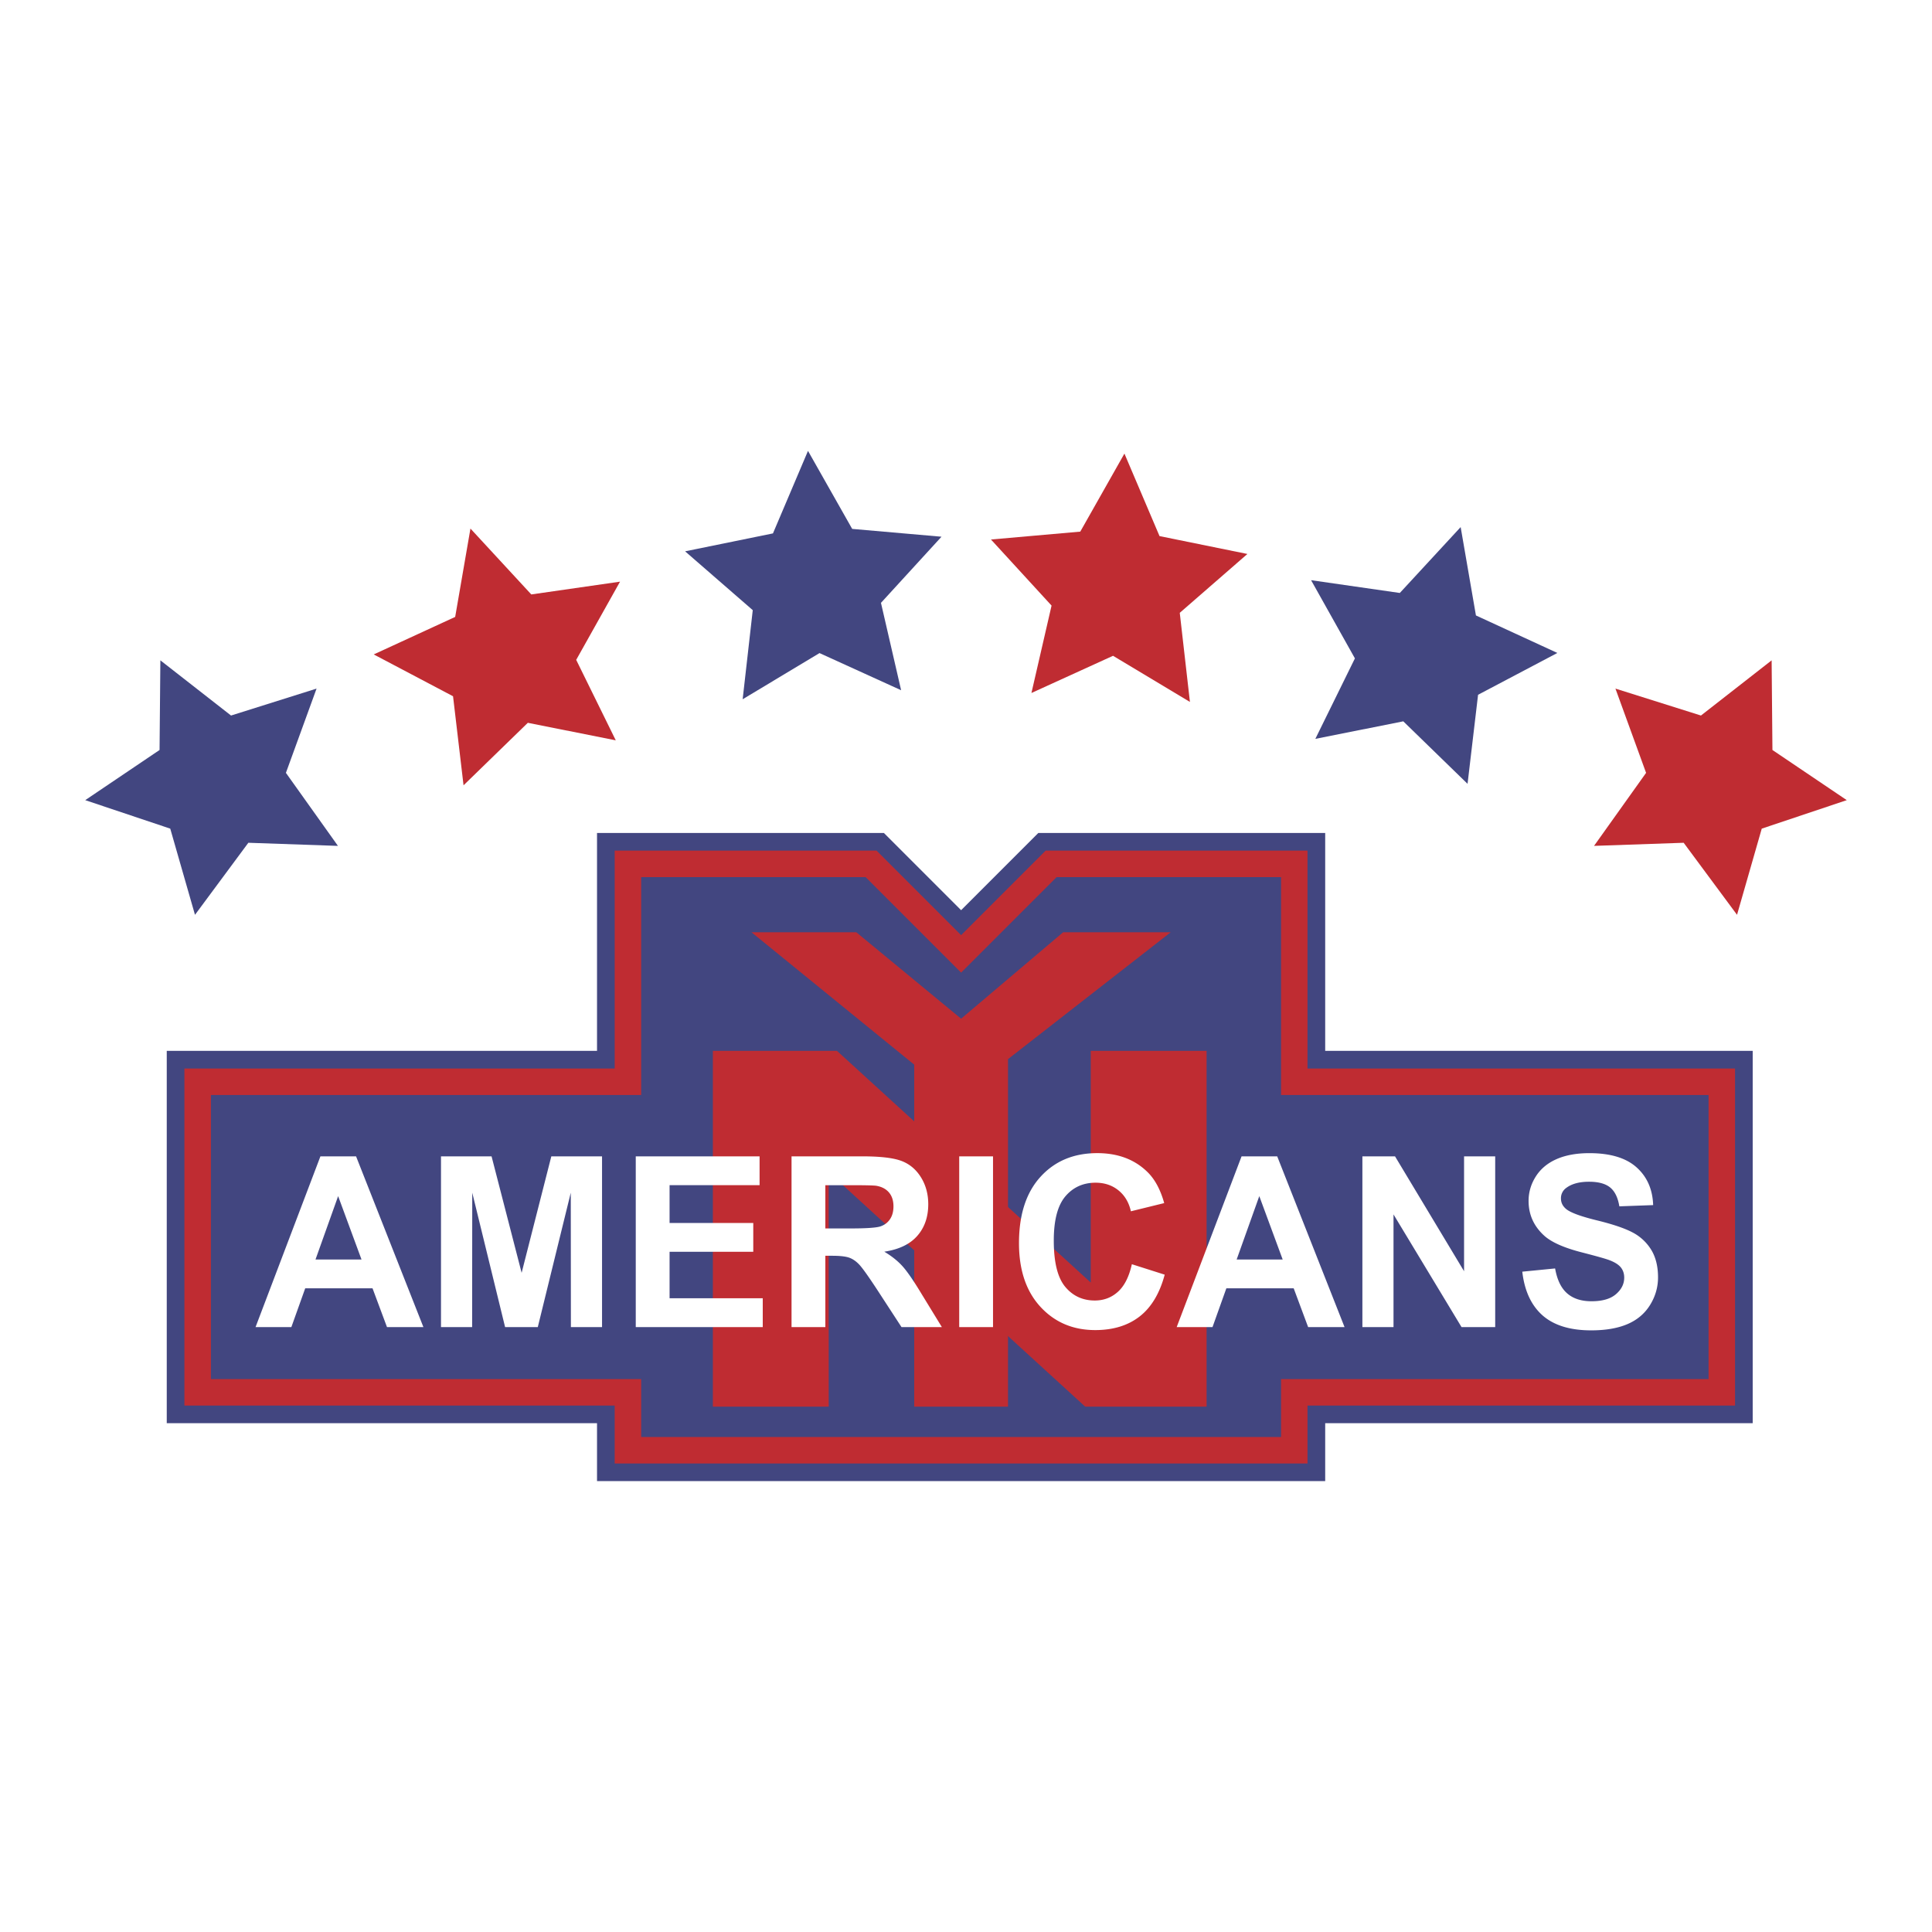 <svg xmlns="http://www.w3.org/2000/svg" width="2500" height="2500" viewBox="0 0 192.756 192.756"><g fill-rule="evenodd" clip-rule="evenodd"><path fill="#fff" d="M0 0h192.756v192.756H0V0z"/><path fill="#424680" d="M16.637 104.845h42.928V83.104h28.62l7.705 7.706 7.704-7.706h28.621v21.741h42.652v37.149h-42.652v5.778h-72.65v-5.778H16.637v-37.149z"/><path d="M104.324 84.866l-8.435 8.435-8.435-8.435H61.327v21.74H18.398v33.626h42.929v5.778h69.124v-5.778h42.654v-33.626h-42.654v-21.74h-26.127z" fill="#bf2c32"/><path d="M105.42 87.509l-9.53 9.529-9.529-9.529H63.97v21.74H21.042v28.341H63.97v5.778h63.841v-5.778h42.652v-28.341h-42.652v-21.74H105.42z" fill="#424680"/><path fill="#bf2c32" d="M71.123 104.845v35.498h11.558v-23.391l25.592 23.391h12.108v-35.498h-11.557v23.115l-25.318-23.115H71.123z"/><path fill="#bf2c32" d="M74.976 93.011h10.457l10.457 8.623 10.182-8.623h10.731l-16.235 12.659v34.673h-9.357v-34.122l-16.235-13.21zM46.937 52.735l6.07 6.572 8.854-1.275-4.374 7.803 3.949 8.028-8.774-1.749-6.414 6.236-1.048-8.885-7.913-4.173 8.126-3.742 1.524-8.815zM112.184 45.254l3.502 8.232 8.767 1.784-6.748 5.873 1.014 8.888-7.672-4.602-8.141 3.711 2.008-8.719-6.045-6.594 8.91-.786 4.405-7.787z"/><path fill="#424680" d="M80.614 44.984l4.409 7.784 8.911.78-6.04 6.599 2.011 8.717-8.142-3.706-7.668 4.607 1.008-8.89-6.751-5.869 8.766-1.788 3.496-8.234zM145.73 52.588l-6.07 6.572-8.853-1.275 4.373 7.803-3.948 8.028 8.774-1.749 6.412 6.236 1.049-8.885 7.912-4.173-8.125-3.742-1.524-8.815z"/><path fill="#bf2c32" d="M176.756 65.882l.08 8.945 7.416 5.004-8.482 2.842-2.467 8.598-5.324-7.188-8.942.31 5.193-7.285-3.058-8.407 8.533 2.687 7.051-5.506z"/><path fill="#424680" d="M16 65.882l-.081 8.945-7.415 5.004 8.482 2.842 2.468 8.599 5.324-7.189 8.94.311-5.192-7.286 3.058-8.407-8.533 2.687L16 65.882z"/><path d="M42.243 132.405H38.61l-1.442-3.868h-6.717l-1.382 3.868h-3.573l6.472-17.035h3.557l6.718 17.035zm-6.175-6.745l-2.332-6.323-2.258 6.323h4.59zM43.998 132.405V115.37h5.045l3 11.62 2.962-11.62h5.06v17.035h-3.107l-.012-13.41-3.291 13.41h-3.262l-3.277-13.41-.012 13.41h-3.106zM63.43 132.405V115.37h12.354v2.877h-8.98v3.769h8.35v2.876h-8.35v4.636H76.1v2.877H63.43zM78.972 132.405V115.37h7.088c1.782 0 3.077.153 3.884.459.808.306 1.455.85 1.94 1.631.485.782.728 1.676.728 2.683 0 1.277-.366 2.332-1.099 3.164-.732.833-1.828 1.356-3.286 1.574.726.434 1.325.911 1.798 1.43.472.52 1.109 1.442 1.91 2.769l2.036 3.326h-4.027l-2.42-3.717c-.867-1.323-1.46-2.156-1.779-2.501-.319-.344-.658-.579-1.016-.708-.357-.127-.924-.191-1.699-.191h-.685v7.117h-3.373v-.001zm3.373-9.843h2.489c1.614 0 2.622-.07 3.023-.21.401-.139.716-.379.943-.719.227-.34.341-.765.341-1.275 0-.572-.149-1.034-.449-1.387-.299-.351-.722-.573-1.267-.666-.273-.039-1.091-.058-2.455-.058h-2.625v4.315zM95.701 132.405V115.37h3.373v17.035h-3.373zM112.926 126.131l3.277 1.042c-.502 1.871-1.334 3.26-2.498 4.168-1.166.908-2.645 1.361-4.436 1.361-2.217 0-4.037-.774-5.465-2.322-1.426-1.549-2.139-3.667-2.139-6.354 0-2.842.715-5.048 2.15-6.621 1.434-1.572 3.318-2.357 5.656-2.357 2.043 0 3.699.616 4.975 1.848.76.728 1.328 1.772 1.707 3.137l-3.324.817c-.197-.881-.609-1.576-1.238-2.086-.627-.51-1.389-.766-2.285-.766-1.238 0-2.242.454-3.014 1.361-.771.908-1.156 2.379-1.156 4.411 0 2.156.377 3.693 1.135 4.607.76.916 1.744 1.374 2.959 1.374.895 0 1.664-.291 2.309-.873s1.107-1.497 1.387-2.747zM134.146 132.405h-3.633l-1.441-3.868h-6.719l-1.381 3.868h-3.574l6.473-17.035h3.557l6.718 17.035zm-6.173-6.745l-2.334-6.323-2.258 6.323h4.592zM135.926 132.405V115.37h3.256l6.888 11.461V115.37h3.106v17.035h-3.358l-6.787-11.242v11.242h-3.105zM151.879 126.875l3.275-.322c.197 1.126.594 1.954 1.195 2.481.602.528 1.412.792 2.434.792 1.08 0 1.893-.235 2.441-.706.547-.47.824-1.021.824-1.65 0-.404-.115-.748-.346-1.031-.232-.283-.633-.531-1.207-.74-.391-.141-1.285-.391-2.682-.751-1.795-.46-3.055-1.025-3.777-1.693-1.02-.94-1.529-2.087-1.529-3.438 0-.87.24-1.685.721-2.442s1.17-1.334 2.072-1.73 1.992-.595 3.268-.595c2.086 0 3.654.471 4.707 1.412 1.055.941 1.607 2.199 1.66 3.771l-3.373.123c-.143-.872-.449-1.499-.918-1.882-.469-.381-1.172-.572-2.107-.572-.969 0-1.725.205-2.271.615a1.25 1.25 0 0 0-.529 1.057c0 .403.164.747.498 1.033.422.365 1.449.746 3.076 1.145 1.631.398 2.836.81 3.615 1.232a4.744 4.744 0 0 1 1.834 1.738c.441.734.662 1.643.662 2.724 0 .979-.266 1.897-.795 2.753-.531.855-1.281 1.491-2.252 1.907-.969.415-2.178.624-3.623.624-2.105 0-3.723-.499-4.854-1.495-1.127-.999-1.8-2.452-2.019-4.36z" fill="#fff"/></g></svg>